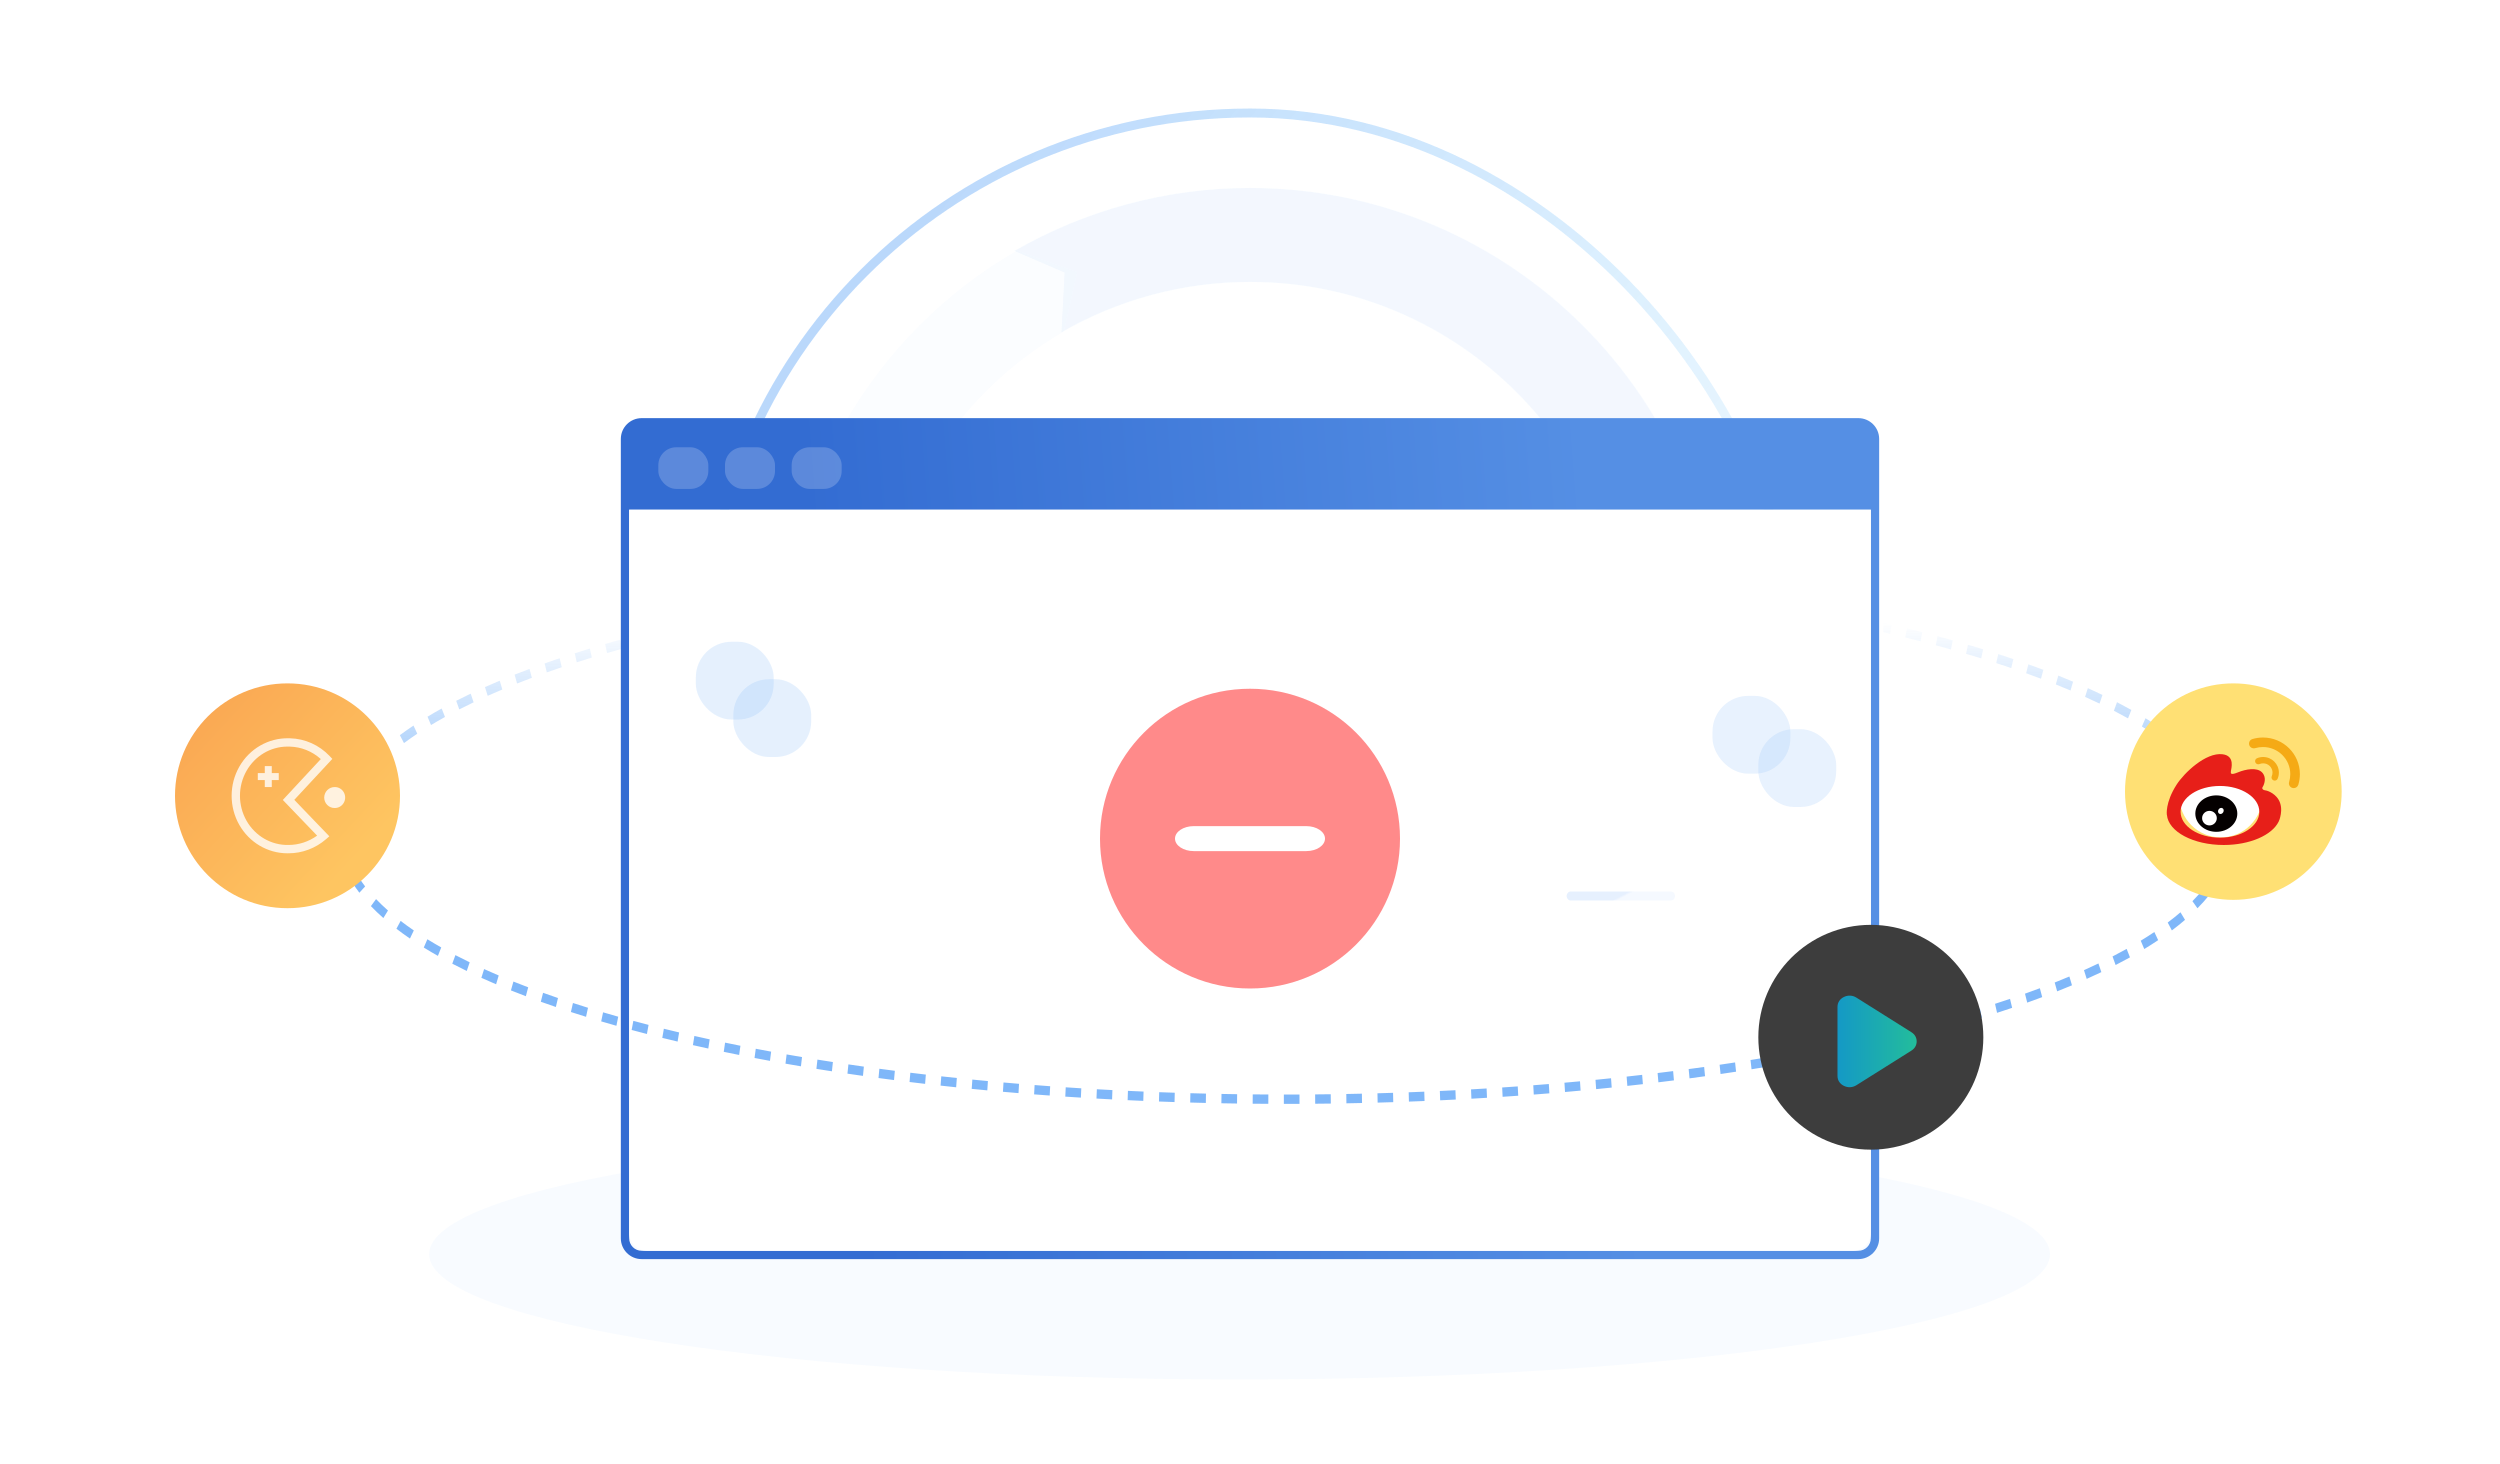 <?xml version="1.0" encoding="UTF-8"?>
<svg width="280px" height="164px" viewBox="0 0 280 164" version="1.1" xmlns="http://www.w3.org/2000/svg" xmlns:xlink="http://www.w3.org/1999/xlink">
    <title>ItB_p_img2</title>
    <defs>
        <linearGradient x1="88.454%" y1="99.918%" x2="3.774%" y2="31.093%" id="linearGradient-1">
            <stop stop-color="#00A9FA" stop-opacity="0" offset="0%"></stop>
            <stop stop-color="#0071F3" stop-opacity="0.979" offset="100%"></stop>
            <stop stop-color="#0070F3" offset="100%"></stop>
        </linearGradient>
        <linearGradient x1="50%" y1="0%" x2="50%" y2="100%" id="linearGradient-2">
            <stop stop-color="#0070F3" stop-opacity="0.1" offset="0%"></stop>
            <stop stop-color="#0070F3" stop-opacity="0.1" offset="100%"></stop>
        </linearGradient>
        <filter x="-23.8%" y="-35.6%" width="147.6%" height="172.0%" filterUnits="objectBoundingBox" id="filter-3">
            <feOffset dx="0" dy="2" in="SourceAlpha" result="shadowOffsetOuter1"></feOffset>
            <feGaussianBlur stdDeviation="7.5" in="shadowOffsetOuter1" result="shadowBlurOuter1"></feGaussianBlur>
            <feColorMatrix values="0 0 0 0 0   0 0 0 0 0   0 0 0 0 0  0 0 0 0.1 0" type="matrix" in="shadowBlurOuter1" result="shadowMatrixOuter1"></feColorMatrix>
            <feMerge>
                <feMergeNode in="shadowMatrixOuter1"></feMergeNode>
                <feMergeNode in="SourceGraphic"></feMergeNode>
            </feMerge>
        </filter>
        <linearGradient x1="78.756%" y1="48.515%" x2="16.784%" y2="51.714%" id="linearGradient-4">
            <stop stop-color="#558FE4" offset="0%"></stop>
            <stop stop-color="#336CD2" offset="100%"></stop>
        </linearGradient>
        <linearGradient x1="50%" y1="0.166%" x2="50%" y2="43.578%" id="linearGradient-5">
            <stop stop-color="#0070F3" stop-opacity="0" offset="0%"></stop>
            <stop stop-color="#0070F3" offset="100%"></stop>
        </linearGradient>
        <linearGradient x1="54.349%" y1="50.34%" x2="50%" y2="49.66%" id="linearGradient-6">
            <stop stop-color="#0A69FA" stop-opacity="0.4" offset="0%"></stop>
            <stop stop-color="#0A69FA" offset="100%"></stop>
        </linearGradient>
        <linearGradient x1="11.311%" y1="12.586%" x2="81.294%" y2="77.051%" id="linearGradient-7">
            <stop stop-color="#FAA853" offset="0%"></stop>
            <stop stop-color="#FEC561" offset="100%"></stop>
        </linearGradient>
        <filter x="-68.5%" y="-68.5%" width="236.9%" height="237.0%" filterUnits="objectBoundingBox" id="filter-8">
            <feOffset dx="0" dy="2" in="SourceAlpha" result="shadowOffsetOuter1"></feOffset>
            <feGaussianBlur stdDeviation="5" in="shadowOffsetOuter1" result="shadowBlurOuter1"></feGaussianBlur>
            <feColorMatrix values="0 0 0 0 0.984   0 0 0 0 0.122   0 0 0 0 0.122  0 0 0 0.1 0" type="matrix" in="shadowBlurOuter1" result="shadowMatrixOuter1"></feColorMatrix>
            <feMerge>
                <feMergeNode in="shadowMatrixOuter1"></feMergeNode>
                <feMergeNode in="SourceGraphic"></feMergeNode>
            </feMerge>
        </filter>
        <linearGradient x1="100%" y1="50%" x2="0%" y2="50%" id="linearGradient-9">
            <stop stop-color="#1DDDB3" offset="0%"></stop>
            <stop stop-color="#0AB0E8" offset="100%"></stop>
        </linearGradient>
    </defs>
    <g id="ItB_p_img2" stroke="none" stroke-width="1" fill="none" fill-rule="evenodd">
        <g id="分组-2-copy-2" transform="translate(0, 1)">
            <g id="编组-2" opacity="0.89" transform="translate(78.867, 11.657)">
                <g id="Group-4" opacity="0.1" transform="translate(8.867, 8.393)" fill="#0070F3">
                    <path d="M26.177,7.019 C9.979,16.353 0,33.604 0,52.273 C0,70.941 9.979,88.192 26.177,97.526 L31.413,88.475 C18.454,81.008 10.471,67.207 10.471,52.273 C10.471,37.338 18.454,23.537 31.413,16.07 L32.905,9.424 L26.177,7.019 Z" id="Fill-2" opacity="0.2"></path>
                    <path d="M26.022,97.886 C34.026,102.49 43.106,104.914 52.348,104.914 C81.427,104.914 105,81.428 105,52.457 L94.47,52.457 C94.47,75.634 75.612,94.423 52.348,94.423 C44.954,94.423 37.691,92.484 31.287,88.801 L25.141,90.518 L26.022,97.886 Z" id="Fill-3"></path>
                    <path d="M105,52.642 C105,23.568 81.385,0 52.254,0 C42.995,0 33.899,2.432 25.88,7.053 L31.507,9.476 L31.155,16.171 C37.57,12.474 44.846,10.528 52.254,10.528 C75.559,10.528 94.451,29.383 94.451,52.642 L99.639,56.151 L105,52.642 Z" id="Fill-1" opacity="0.5"></path>
                </g>
                <rect id="矩形" opacity="0.3" x="0" y="0" width="122.267" height="122.167" rx="61.083"></rect>
                <rect id="矩形" stroke="url(#linearGradient-1)" opacity="0.3" x="0" y="0" width="122.267" height="122.167" rx="61.083"></rect>
            </g>
            <path d="M138.833,153.502 C188.962,153.502 229.6,147.218 229.6,139.467 C229.6,131.715 188.962,125.431 138.833,125.431 C88.704,125.431 48.067,131.715 48.067,139.467 C48.067,147.218 88.704,153.502 138.833,153.502 Z" id="椭圆形" fill="url(#linearGradient-2)" opacity="0.3"></path>
            <g id="编组-3" filter="url(#filter-3)" transform="translate(69.533, 43.831)">
                <path d="M138.6,0 C139.889,0 140.933,1.044 140.933,2.331 L140.933,2.331 L140.933,91.858 C140.933,93.146 139.889,94.19 138.6,94.19 L138.6,94.19 L2.333,94.19 C1.045,94.19 0,93.146 0,91.858 L0,91.858 L0,2.331 C0,1.044 1.045,0 2.333,0 L2.333,0 Z M0.933,91.858 C0.933,92.631 1.56,93.257 2.333,93.257 L2.333,93.257 L138.6,93.257 C139.373,93.257 140,92.631 140,91.858 L140,91.858 L140,10.258 L0.933,10.258 Z" id="形状结合" fill="url(#linearGradient-4)" fill-rule="nonzero"></path>
                <rect id="矩形" fill="#FFFFFF" opacity="0.2" x="4.2" y="3.264" width="5.6" height="4.663" rx="2"></rect>
                <rect id="矩形" fill="#FFFFFF" opacity="0.2" x="11.667" y="3.264" width="5.6" height="4.663" rx="2"></rect>
                <rect id="矩形" fill="#FFFFFF" opacity="0.2" x="19.133" y="3.264" width="5.6" height="4.663" rx="2"></rect>
                <path d="M0.933,10.258 L140,10.258 L140,91.257 C140,92.362 139.105,93.257 138,93.257 L2.933,93.257 C1.829,93.257 0.933,92.362 0.933,91.257 L0.933,10.258 L0.933,10.258 Z" id="矩形" fill="#FFFFFF"></path>
            </g>
            <path d="M145.542,121.585 L145.545,122.63 L144.746,122.632 L143.792,122.633 L143.792,121.588 L143.947,121.588 C144.479,121.588 145.011,121.587 145.542,121.585 Z M140.306,121.571 C140.888,121.576 141.471,121.58 142.055,121.583 L142.051,122.628 C141.466,122.626 140.882,122.621 140.299,122.616 L140.306,121.571 Z M149.041,121.554 L149.051,122.599 C148.468,122.607 147.885,122.613 147.301,122.618 L147.295,121.573 C147.877,121.568 148.459,121.562 149.041,121.554 Z M136.808,121.521 C137.391,121.532 137.974,121.542 138.558,121.55 L138.548,122.595 C137.963,122.587 137.378,122.577 136.794,122.566 L136.808,121.521 Z M152.531,121.491 L152.548,122.536 C151.965,122.549 151.382,122.561 150.798,122.572 L150.785,121.527 C151.368,121.516 151.95,121.504 152.531,121.491 Z M133.323,121.439 C133.904,121.456 134.487,121.471 135.07,121.484 L135.053,122.529 C134.469,122.516 133.885,122.501 133.302,122.484 L133.323,121.439 Z M156.021,121.396 L156.045,122.441 C155.463,122.459 154.879,122.477 154.295,122.493 L154.275,121.448 C154.858,121.432 155.44,121.414 156.021,121.396 Z M129.832,121.325 C130.411,121.347 130.991,121.367 131.573,121.386 L131.549,122.431 C130.966,122.412 130.385,122.391 129.804,122.369 L129.832,121.325 Z M159.518,121.267 L159.549,122.312 C158.967,122.336 158.384,122.359 157.8,122.38 L157.773,121.336 C158.356,121.314 158.938,121.291 159.518,121.267 Z M126.329,121.176 C126.911,121.204 127.495,121.23 128.079,121.255 L128.048,122.299 C127.462,122.274 126.878,122.248 126.295,122.22 L126.329,121.176 Z M163.009,121.105 L163.046,122.149 C162.465,122.179 161.882,122.207 161.298,122.235 L161.264,121.19 C161.847,121.163 162.428,121.135 163.009,121.105 Z M122.848,120.995 C123.428,121.028 124.009,121.059 124.591,121.09 L124.553,122.134 C123.97,122.103 123.387,122.072 122.806,122.038 L122.848,120.995 Z M166.5,120.909 L166.544,121.952 C165.963,121.988 165.381,122.022 164.797,122.055 L164.756,121.011 C165.339,120.978 165.92,120.944 166.5,120.909 Z M119.362,120.778 C119.941,120.817 120.522,120.854 121.104,120.891 L121.059,121.934 C120.475,121.898 119.893,121.861 119.313,121.822 L119.362,120.778 Z M169.988,120.677 L170.04,121.721 C169.459,121.762 168.877,121.802 168.293,121.841 L168.244,120.797 C168.827,120.759 169.408,120.719 169.988,120.677 Z M115.876,120.526 C116.456,120.571 117.037,120.615 117.619,120.657 L117.567,121.7 C116.983,121.658 116.4,121.614 115.819,121.569 L115.876,120.526 Z M173.47,120.411 L173.529,121.453 C172.949,121.501 172.366,121.547 171.782,121.592 L171.727,120.549 C172.309,120.504 172.89,120.458 173.47,120.411 Z M112.393,120.238 C112.971,120.289 113.551,120.338 114.132,120.387 L114.072,121.429 C113.489,121.381 112.908,121.331 112.329,121.28 L112.393,120.238 Z M176.96,120.106 L177.028,121.148 C176.447,121.202 175.865,121.254 175.282,121.305 L175.218,120.263 C175.801,120.212 176.381,120.16 176.96,120.106 Z M108.902,119.912 C109.481,119.969 110.063,120.025 110.646,120.08 L110.578,121.121 C109.993,121.067 109.411,121.011 108.83,120.953 L108.902,119.912 Z M180.436,119.765 L180.511,120.807 C179.932,120.867 179.35,120.925 178.767,120.983 L178.695,119.941 C179.277,119.884 179.857,119.825 180.436,119.765 Z M105.424,119.548 C106.003,119.612 106.583,119.674 107.165,119.735 L107.089,120.776 C106.505,120.715 105.924,120.652 105.344,120.588 L105.424,119.548 Z M183.92,119.384 L184.004,120.425 C183.425,120.491 182.844,120.556 182.262,120.62 L182.182,119.579 C182.763,119.516 183.343,119.451 183.92,119.384 Z M101.957,119.145 C102.535,119.215 103.114,119.284 103.695,119.352 L103.611,120.392 C103.028,120.324 102.447,120.255 101.869,120.185 L101.957,119.145 Z M187.389,118.964 L187.481,120.003 C186.903,120.077 186.323,120.149 185.74,120.219 L185.652,119.18 C186.233,119.109 186.812,119.037 187.389,118.964 Z M98.489,118.7 C99.065,118.777 99.642,118.853 100.223,118.928 L100.129,119.967 C99.548,119.892 98.969,119.816 98.392,119.739 L98.489,118.7 Z M190.864,118.5 L190.965,119.538 C190.388,119.619 189.809,119.698 189.227,119.776 L189.13,118.737 C189.71,118.659 190.288,118.58 190.864,118.5 Z M95.021,118.211 C95.596,118.296 96.173,118.379 96.753,118.461 L96.651,119.499 C96.069,119.417 95.491,119.334 94.914,119.249 L95.021,118.211 Z M194.329,117.993 L194.44,119.029 C193.864,119.117 193.284,119.204 192.703,119.289 L192.596,118.252 C193.177,118.167 193.754,118.081 194.329,117.993 Z M91.553,117.676 C92.128,117.769 92.705,117.86 93.285,117.949 L93.174,118.986 C92.592,118.896 92.013,118.805 91.437,118.712 L91.553,117.676 Z M197.786,117.439 L197.907,118.474 C197.332,118.57 196.754,118.665 196.173,118.758 L196.057,117.722 C196.636,117.629 197.213,117.535 197.786,117.439 Z M88.101,117.095 C88.673,117.195 89.248,117.294 89.826,117.392 L89.705,118.427 C89.124,118.329 88.547,118.23 87.974,118.129 L88.101,117.095 Z M201.226,116.838 L201.358,117.872 C200.785,117.976 200.208,118.079 199.627,118.18 L199.501,117.146 C200.08,117.045 200.655,116.943 201.226,116.838 Z M84.646,116.461 C85.216,116.57 85.79,116.678 86.368,116.784 L86.235,117.817 C85.656,117.71 85.08,117.602 84.508,117.493 L84.646,116.461 Z M204.65,116.188 L204.793,117.219 C204.221,117.332 203.644,117.444 203.064,117.554 L202.927,116.522 C203.505,116.412 204.08,116.301 204.65,116.188 Z M81.21,115.774 C81.778,115.893 82.351,116.01 82.928,116.125 L82.784,117.156 C82.205,117.04 81.63,116.923 81.06,116.804 L81.21,115.774 Z M208.095,115.476 L208.25,116.504 C207.68,116.627 207.106,116.748 206.527,116.868 L206.378,115.838 C206.955,115.719 207.527,115.598 208.095,115.476 Z M77.77,115.027 C78.337,115.155 78.909,115.282 79.485,115.408 L79.329,116.436 L78.178,116.182 C77.987,116.14 77.797,116.097 77.607,116.054 L77.77,115.027 Z M211.53,114.703 L211.698,115.728 C211.13,115.861 210.557,115.993 209.979,116.123 L209.818,115.096 C210.393,114.967 210.964,114.835 211.53,114.703 Z M74.352,114.218 L75.488,114.494 C75.678,114.54 75.869,114.586 76.061,114.631 L75.891,115.656 C75.314,115.52 74.742,115.382 74.176,115.242 L74.352,114.218 Z M214.948,113.865 L215.131,114.887 C214.565,115.031 213.994,115.174 213.417,115.316 L213.242,114.292 C213.816,114.151 214.385,114.009 214.948,113.865 Z M70.935,113.336 C71.497,113.488 72.065,113.638 72.639,113.786 L72.455,114.807 C71.878,114.659 71.308,114.508 70.743,114.356 L70.935,113.336 Z M218.36,112.952 L218.559,113.969 C217.996,114.127 217.427,114.282 216.851,114.436 L216.661,113.416 C217.233,113.263 217.8,113.108 218.36,112.952 Z M67.544,112.38 C68.102,112.545 68.668,112.708 69.24,112.869 L69.039,113.886 C68.464,113.724 67.896,113.56 67.334,113.394 L67.544,112.38 Z M221.752,111.958 L221.969,112.971 C221.409,113.142 220.841,113.312 220.267,113.48 L220.059,112.465 C220.631,112.298 221.195,112.129 221.752,111.958 Z M64.171,111.336 C64.725,111.516 65.287,111.694 65.856,111.87 L65.637,112.882 C65.064,112.705 64.499,112.526 63.942,112.345 L64.171,111.336 Z M225.122,110.873 L225.36,111.878 C224.805,112.066 224.242,112.252 223.671,112.436 L223.443,111.427 C224.011,111.244 224.571,111.059 225.122,110.873 Z M60.824,110.194 C61.372,110.391 61.929,110.586 62.494,110.778 L62.255,111.783 C61.685,111.589 61.124,111.393 60.572,111.195 L60.824,110.194 Z M228.465,109.682 L228.726,110.679 C228.176,110.886 227.617,111.09 227.048,111.293 L226.799,110.291 C227.364,110.09 227.919,109.887 228.465,109.682 Z M57.502,108.934 C58.043,109.151 58.595,109.366 59.158,109.579 L58.894,110.576 C58.327,110.361 57.77,110.144 57.224,109.925 L57.502,108.934 Z M231.771,108.368 L232.061,109.354 C231.519,109.582 230.966,109.808 230.402,110.032 L230.126,109.041 C230.685,108.818 231.234,108.594 231.771,108.368 Z M54.222,107.537 C54.754,107.778 55.298,108.017 55.855,108.254 L55.562,109.239 C55,109 54.45,108.758 53.912,108.515 L54.222,107.537 Z M235.024,106.907 L235.35,107.878 C234.817,108.133 234.271,108.386 233.712,108.636 L233.405,107.658 C233.958,107.41 234.498,107.16 235.024,106.907 Z M51.005,105.975 C51.523,106.246 52.057,106.514 52.605,106.78 L52.276,107.748 C51.721,107.479 51.181,107.207 50.655,106.933 L51.005,105.975 Z M238.186,105.277 L238.555,106.224 C238.036,106.513 237.501,106.799 236.949,107.083 L236.604,106.123 C237.147,105.843 237.675,105.561 238.186,105.277 Z M47.865,104.196 C48.364,104.504 48.882,104.811 49.419,105.114 L49.045,106.059 C48.499,105.75 47.972,105.439 47.464,105.124 L47.865,104.196 Z M241.287,103.386 L241.715,104.297 C241.217,104.632 240.698,104.963 240.158,105.291 L239.762,104.36 C240.291,104.038 240.8,103.713 241.287,103.386 Z M44.871,102.142 C45.338,102.5 45.83,102.857 46.347,103.21 L45.913,104.117 C45.384,103.755 44.879,103.39 44.399,103.021 L44.871,102.142 Z M244.213,101.176 L244.723,102.024 C244.261,102.422 243.77,102.817 243.25,103.208 L242.784,102.323 C243.289,101.944 243.766,101.561 244.213,101.176 Z M42.118,99.699 C42.528,100.128 42.974,100.555 43.454,100.978 L42.936,101.82 C42.436,101.379 41.972,100.934 41.543,100.486 L42.118,99.699 Z M246.795,98.539 L247.426,99.262 C247.032,99.755 246.595,100.243 246.117,100.727 L245.552,99.93 C246.008,99.469 246.422,99.005 246.795,98.539 Z M39.853,96.703 C40.147,97.23 40.495,97.756 40.896,98.279 L40.251,98.985 C39.822,98.423 39.446,97.856 39.126,97.283 L39.853,96.703 Z M248.713,95.261 L249.511,95.687 C249.273,96.327 248.966,96.96 248.593,97.587 L247.881,96.981 C248.221,96.409 248.499,95.836 248.713,95.261 Z M38.669,93.056 C38.727,93.687 38.861,94.317 39.07,94.946 L38.258,95.333 C38.02,94.618 37.867,93.897 37.8,93.171 L38.669,93.056 Z M250.075,91.293 C250.114,91.633 250.133,91.974 250.133,92.316 C250.133,92.729 250.107,93.134 250.053,93.538 L249.19,93.375 C249.236,93.024 249.259,92.674 249.259,92.316 C249.259,92.021 249.242,91.727 249.209,91.433 L250.075,91.293 Z M38.443,88.804 L39.235,89.247 C38.993,89.866 38.824,90.487 38.728,91.108 L37.869,90.919 C37.978,90.208 38.17,89.503 38.443,88.804 Z M248.68,87.21 C249.046,87.844 249.344,88.484 249.572,89.13 L248.768,89.538 C248.563,88.959 248.294,88.381 247.961,87.804 L248.68,87.21 Z M40.565,85.267 L41.191,85.997 C40.776,86.506 40.41,87.018 40.096,87.531 L39.391,86.914 C39.73,86.36 40.122,85.811 40.565,85.267 Z M246.237,84.044 C246.712,84.533 247.145,85.027 247.536,85.525 L246.897,86.24 C246.529,85.769 246.119,85.301 245.667,84.836 L246.237,84.044 Z M43.292,82.521 L43.799,83.373 C43.312,83.787 42.858,84.203 42.438,84.622 L41.878,83.82 C42.316,83.383 42.787,82.95 43.292,82.521 Z M243.365,81.529 C243.884,81.923 244.374,82.32 244.834,82.721 L244.32,83.566 C243.875,83.178 243.4,82.793 242.897,82.411 L243.365,81.529 Z M46.311,80.264 L46.735,81.177 C46.215,81.524 45.718,81.873 45.246,82.224 L44.784,81.337 C45.269,80.976 45.778,80.619 46.311,80.264 Z M240.294,79.441 C240.834,79.772 241.352,80.106 241.849,80.442 L241.419,81.352 C240.932,81.022 240.424,80.695 239.895,80.371 L240.294,79.441 Z M49.47,78.353 L49.837,79.301 C49.298,79.599 48.777,79.9 48.275,80.203 L47.881,79.27 C48.392,78.962 48.922,78.656 49.47,78.353 Z M237.104,77.646 C237.656,77.932 238.192,78.221 238.71,78.512 L238.339,79.458 C237.828,79.171 237.301,78.887 236.757,78.605 L237.104,77.646 Z M52.72,76.688 L53.043,77.659 C52.494,77.921 51.958,78.184 51.438,78.451 L51.094,77.49 C51.622,77.22 52.164,76.953 52.72,76.688 Z M233.838,76.069 C234.397,76.321 234.943,76.576 235.476,76.832 L235.149,77.802 C234.623,77.548 234.083,77.296 233.53,77.047 L233.838,76.069 Z M55.971,75.237 L56.26,76.224 C55.703,76.457 55.157,76.693 54.623,76.931 L54.318,75.952 C54.857,75.712 55.408,75.473 55.971,75.237 Z M230.528,74.667 C231.093,74.892 231.646,75.12 232.188,75.349 L231.897,76.334 C231.36,76.107 230.811,75.882 230.252,75.659 L230.528,74.667 Z M59.308,73.918 L59.568,74.915 C59.006,75.125 58.454,75.338 57.912,75.552 L57.637,74.559 C58.184,74.343 58.741,74.129 59.308,73.918 Z M227.178,73.403 C227.746,73.606 228.306,73.811 228.856,74.019 L228.593,75.015 C228.047,74.81 227.492,74.606 226.927,74.404 L227.178,73.403 Z M62.681,72.721 L62.918,73.727 C62.351,73.918 61.793,74.111 61.243,74.306 L60.995,73.304 C61.548,73.107 62.11,72.913 62.681,72.721 Z M223.805,72.257 C224.377,72.442 224.941,72.628 225.496,72.817 L225.258,73.822 C224.706,73.635 224.146,73.449 223.577,73.266 L223.805,72.257 Z M66.068,71.635 L66.284,72.648 C65.714,72.822 65.152,72.998 64.597,73.176 L64.371,72.166 C64.929,71.987 65.495,71.81 66.068,71.635 Z M220.412,71.211 C220.985,71.38 221.551,71.55 222.11,71.722 L221.892,72.734 C221.336,72.563 220.773,72.394 220.203,72.226 L220.412,71.211 Z M69.484,70.638 L69.683,71.656 C69.111,71.816 68.545,71.977 67.986,72.14 L67.779,71.124 C68.341,70.96 68.909,70.798 69.484,70.638 Z M217,70.253 C217.575,70.407 218.145,70.563 218.708,70.721 L218.508,71.739 C217.948,71.582 217.381,71.426 216.808,71.272 L217,70.253 Z M213.573,69.372 C214.151,69.514 214.723,69.658 215.289,69.803 L215.106,70.825 C214.542,70.68 213.972,70.537 213.397,70.395 L213.573,69.372 Z M210.933,68.743 L210.136,68.561 C210.715,68.692 211.289,68.824 211.857,68.958 L211.688,69.984 L210.933,69.807 L210.933,68.743 Z" id="形状结合" fill="url(#linearGradient-5)" fill-rule="nonzero" opacity="0.5"></path>
            <path d="M175.901,98.853 L187.158,98.853 C187.402,98.853 187.6,99.077 187.6,99.353 C187.6,99.629 187.402,99.853 187.158,99.853 L175.901,99.853 C175.66,99.848 175.467,99.626 175.467,99.353 C175.467,99.08 175.66,98.857 175.901,98.853 Z" id="形状结合" fill="url(#linearGradient-6)" fill-rule="nonzero" opacity="0.1"></path>
            <g id="3" transform="translate(19.6, 75.538)" fill="url(#linearGradient-7)" fill-rule="nonzero">
                <ellipse id="椭圆形-copy-10" cx="12.6" cy="12.59" rx="12.6" ry="12.59"></ellipse>
            </g>
            <g id="编组" opacity="0.8" transform="translate(26.133, 82.066)" fill="#FFFFFF" fill-rule="nonzero">
                <path d="M11.348,5.084 C10.709,5.082 10.187,5.604 10.176,6.257 C10.177,6.572 10.302,6.874 10.522,7.094 C10.743,7.315 11.04,7.436 11.348,7.43 C11.765,7.441 12.155,7.22 12.366,6.852 C12.578,6.485 12.578,6.029 12.366,5.662 C12.155,5.295 11.765,5.074 11.348,5.084 L11.348,5.084 Z" id="路径"></path>
                <path d="M6.357,-0.377 L6.195,-0.38 C3.926,-0.428 1.811,0.793 0.666,2.808 C-0.476,4.818 -0.476,7.306 0.666,9.315 C1.785,11.285 3.83,12.495 6.04,12.504 L6.195,12.503 C7.722,12.5 9.207,11.94 10.382,10.923 L10.753,10.601 L6.827,6.518 L11.089,1.93 L10.788,1.613 C9.618,0.379 8.028,-0.334 6.357,-0.377 Z M6.186,0.553 L6.344,0.555 C7.604,0.59 8.812,1.074 9.765,1.92 L9.797,1.95 L5.543,6.529 L9.383,10.524 L9.364,10.539 C8.432,11.206 7.324,11.568 6.184,11.57 C4.252,11.611 2.455,10.574 1.478,8.855 C0.498,7.131 0.498,4.993 1.478,3.268 C2.429,1.595 4.158,0.567 6.024,0.552 L6.186,0.553 Z" id="路径"></path>
                <polygon id="路径" points="4.305 2.738 3.523 2.738 3.523 3.52 2.74 3.52 2.74 4.302 3.523 4.302 3.523 5.084 4.305 5.084 4.305 4.302 5.088 4.302 5.088 3.52 4.305 3.52"></polygon>
            </g>
            <ellipse id="椭圆形-copy-10" fill="#3D3D3D" fill-rule="nonzero" cx="209.533" cy="115.173" rx="12.6" ry="12.59"></ellipse>
            <path d="M250.133,99.785 C250.971,99.785 251.788,99.7 252.577,99.539 C258.107,98.409 262.267,93.521 262.267,87.662 C262.267,80.966 256.834,75.538 250.133,75.538 C243.432,75.538 238,80.966 238,87.662 C238,94.357 243.432,99.785 250.133,99.785 Z" id="椭圆形-copy-10" fill="#FFE074" fill-rule="nonzero"></path>
            <g id="编组" transform="translate(242.667, 81.6)">
                <path d="M1.4,5.129 L10.733,5.129 L10.733,6.524 C10.733,9.102 8.644,11.191 6.067,11.191 C3.489,11.191 1.4,9.102 1.4,6.524 L1.4,5.129 L1.4,5.129 Z" id="矩形" fill="#FFFFFF"></path>
                <path d="M12.707,7.343 C12.364,6.321 11.312,5.948 11.072,5.926 C10.833,5.904 10.616,5.773 10.775,5.502 C10.934,5.231 11.227,4.443 10.663,3.888 C10.098,3.331 8.865,3.542 7.992,3.901 C7.121,4.261 7.168,4.01 7.194,3.764 C7.224,3.504 7.694,2.052 6.256,1.876 C4.373,1.648 1.958,3.959 1.105,5.291 C-0.185,7.303 0.019,8.664 0.019,8.664 L0.028,8.664 C0.182,10.542 2.972,12.039 6.391,12.039 C9.33,12.039 11.807,10.931 12.539,9.425 C12.539,9.425 12.541,9.419 12.548,9.408 C12.624,9.246 12.682,9.081 12.718,8.91 C12.821,8.506 12.899,7.92 12.707,7.343 L12.707,7.343 Z M5.968,11.217 C3.534,11.217 1.559,9.92 1.559,8.322 C1.559,6.723 3.532,5.427 5.968,5.427 C8.401,5.427 10.376,6.723 10.376,8.322 C10.376,9.923 8.401,11.217 5.968,11.217 Z" id="形状" fill="#E71F19" fill-rule="nonzero"></path>
                <path d="M11.961,4.801 C12.006,4.821 12.053,4.829 12.1,4.829 C12.239,4.829 12.373,4.747 12.429,4.612 C12.521,4.396 12.568,4.168 12.568,3.93 C12.568,2.967 11.778,2.183 10.806,2.183 C10.569,2.183 10.338,2.229 10.121,2.32 C9.939,2.396 9.854,2.605 9.93,2.787 C10.007,2.966 10.217,3.051 10.401,2.975 C10.531,2.922 10.667,2.893 10.808,2.893 C11.386,2.893 11.854,3.359 11.854,3.93 C11.854,4.07 11.827,4.205 11.771,4.334 C11.733,4.421 11.732,4.52 11.768,4.607 C11.804,4.695 11.873,4.765 11.961,4.8 L11.961,4.801 L11.961,4.801 Z" id="路径" fill="#F5AA15" fill-rule="nonzero"></path>
                <path d="M10.786,0.002 C10.385,0.002 9.989,0.06 9.608,0.171 C9.324,0.256 9.163,0.551 9.245,0.833 C9.33,1.115 9.628,1.275 9.913,1.193 C10.196,1.11 10.49,1.068 10.786,1.068 C12.472,1.068 13.844,2.429 13.844,4.101 C13.844,4.401 13.799,4.698 13.714,4.983 C13.629,5.265 13.788,5.562 14.073,5.646 C14.124,5.662 14.178,5.669 14.229,5.669 C14.46,5.669 14.673,5.52 14.744,5.291 C14.861,4.907 14.921,4.507 14.921,4.101 C14.919,1.841 13.065,0.002 10.786,0.002 L10.786,0.002 Z" id="路径" fill="#F5AA15" fill-rule="nonzero"></path>
                <path d="M5.56,6.483 C4.261,6.483 3.209,7.396 3.209,8.524 C3.209,9.652 4.261,10.564 5.56,10.564 C6.859,10.564 7.911,9.652 7.911,8.524 C7.911,7.396 6.859,6.483 5.56,6.483 Z M4.792,9.849 C4.338,9.849 3.968,9.483 3.968,9.032 C3.968,8.582 4.338,8.215 4.792,8.215 C5.247,8.215 5.616,8.582 5.616,9.032 C5.616,9.483 5.247,9.849 4.792,9.849 Z M6.333,8.377 C6.234,8.548 6.035,8.619 5.889,8.535 C5.744,8.453 5.708,8.246 5.806,8.075 C5.905,7.904 6.104,7.833 6.25,7.918 C6.395,8.002 6.431,8.209 6.333,8.377 L6.333,8.377 Z" id="形状" fill="#040000" fill-rule="nonzero"></path>
            </g>
            <g id="编组-2" opacity="0.5" transform="translate(77.933, 70.875)" fill="#0070F3">
                <rect id="矩形" opacity="0.2" x="0" y="0" width="8.721" height="8.714" rx="4"></rect>
                <rect id="矩形" opacity="0.2" x="4.2" y="4.197" width="8.721" height="8.714" rx="4"></rect>
            </g>
            <g id="编组-2" opacity="0.45" transform="translate(191.8, 76.937)" fill="#0070F3">
                <rect id="矩形" opacity="0.2" x="0" y="0" width="8.721" height="8.714" rx="4"></rect>
                <rect id="矩形" opacity="0.2" x="5.133" y="3.73" width="8.721" height="8.714" rx="4"></rect>
            </g>
            <g id="编组" filter="url(#filter-8)" transform="translate(123.2, 74.139)" fill-rule="nonzero">
                <path d="M0,16.787 C0,26.058 7.522,33.573 16.799,33.573 C26.077,33.573 33.6,26.058 33.6,16.787 C33.6,7.516 26.078,0 16.799,0 C7.521,0 0,7.516 0,16.787 Z" id="路径" fill="#FF8A8A"></path>
                <path d="M23.1,15.387 L10.5,15.387 C9.34,15.387 8.4,16.014 8.4,16.786 C8.4,17.559 9.34,18.185 10.5,18.185 L23.1,18.185 C24.26,18.185 25.2,17.559 25.2,16.786 C25.2,16.014 24.26,15.387 23.1,15.387 L23.1,15.387 Z" id="路径" fill="#FFFFFF"></path>
            </g>
            <path d="M207.913,120.546 C207.488,120.814 206.976,120.841 206.52,120.618 C206.064,120.396 205.8,119.991 205.8,119.516 L205.8,111.762 C205.8,111.286 206.064,110.881 206.521,110.659 C206.977,110.438 207.488,110.463 207.914,110.731 L214.078,114.608 C214.458,114.848 214.667,115.213 214.667,115.638 C214.667,116.065 214.458,116.428 214.077,116.669 L207.913,120.546 Z" id="路径" fill="url(#linearGradient-9)" fill-rule="nonzero" opacity="0.8"></path>
        </g>
    </g>
</svg>